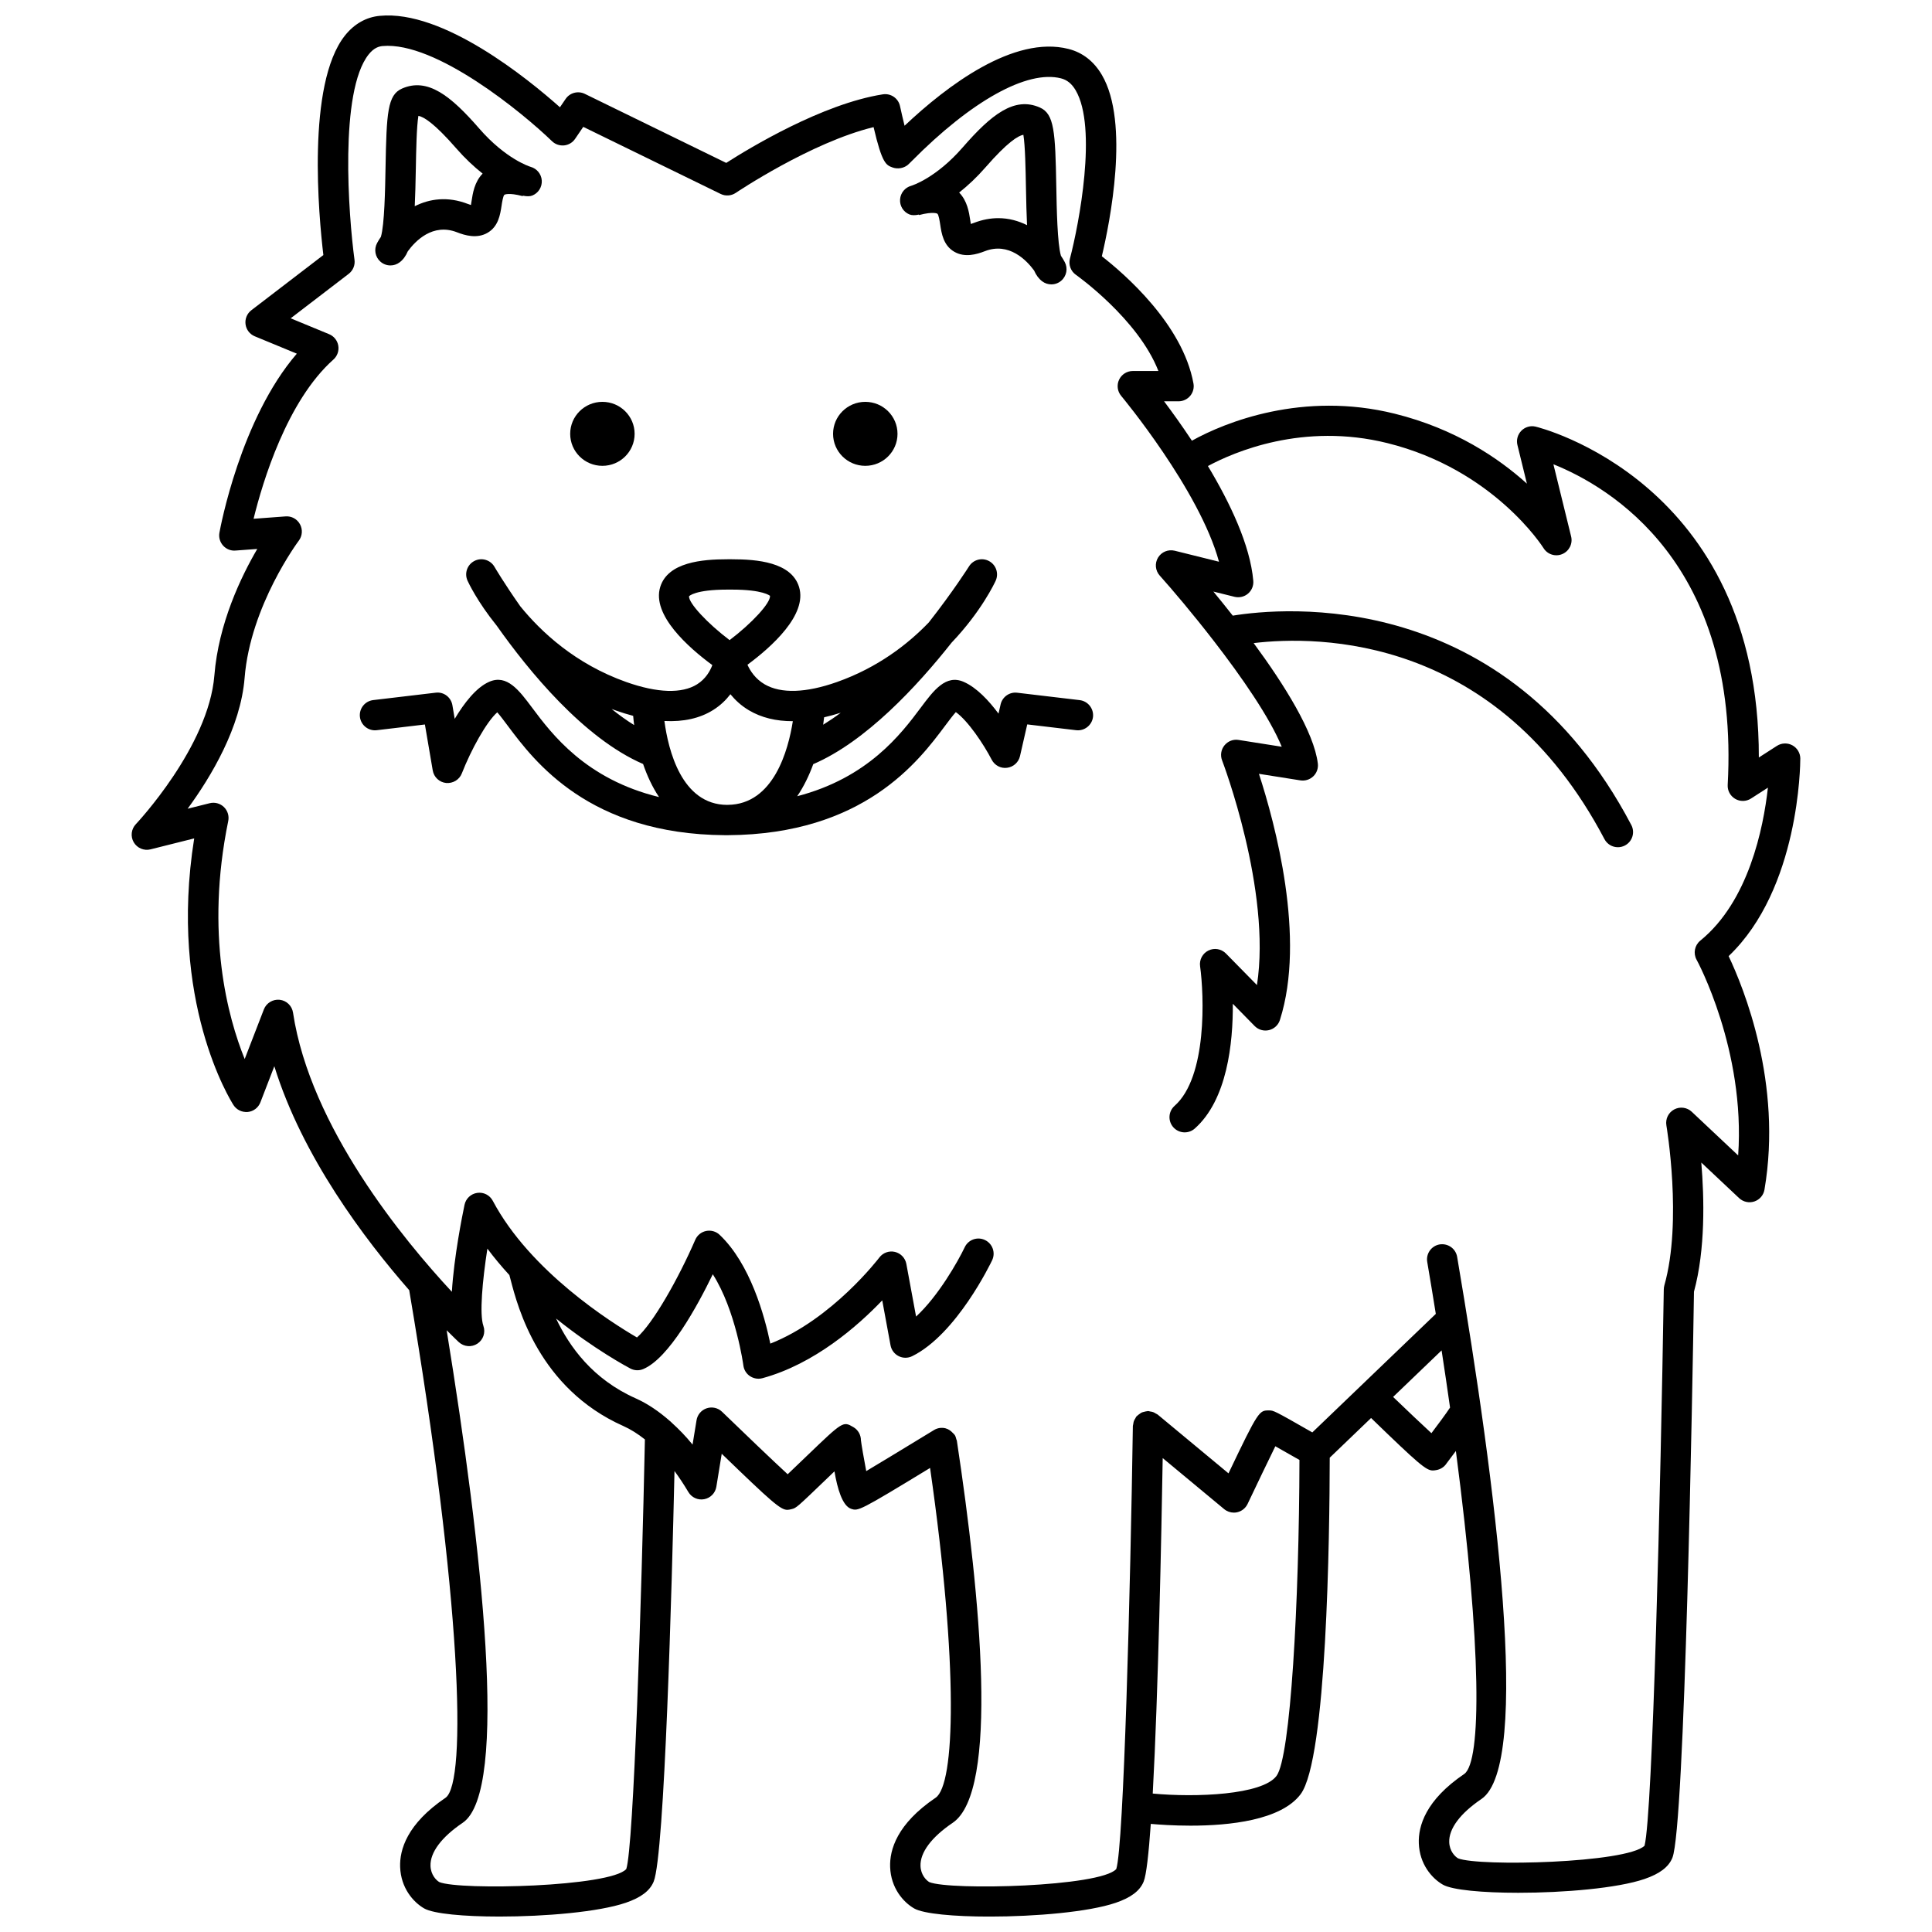 <?xml version="1.0" encoding="UTF-8"?>
<!-- Uploaded to: SVG Repo, www.svgrepo.com, Generator: SVG Repo Mixer Tools -->
<svg width="800px" height="800px" version="1.1" viewBox="144 144 512 512" xmlns="http://www.w3.org/2000/svg">
 <defs>
  <clipPath id="a">
   <path d="m178 148.09h444v503.81h-444z"/>
  </clipPath>
 </defs>
 <path d="m430.12 329.54-16.555-1.961c-2.023-0.254-3.938 1.094-4.394 3.098l-0.555 2.438c-2.562-3.445-5.797-6.918-9.234-8.418-4.711-2.062-7.949 2.258-11.367 6.836-5.219 6.981-13.965 18.59-32.746 23.473 1.777-2.617 3.168-5.527 4.254-8.5 13.922-5.977 27.5-20.609 36.664-32.203 7.906-8.293 11.426-15.852 11.68-16.41 0.871-1.926 0.109-4.195-1.758-5.203-1.871-1.008-4.184-0.387-5.305 1.398-0.098 0.156-4.25 6.699-10.664 14.863-5.559 5.781-13.527 11.965-24.332 15.789-8.215 2.906-14.828 3.117-19.141 0.625-2.512-1.461-3.863-3.59-4.582-5.203 6.289-4.648 15.957-13.223 13.672-20.613-2.035-6.578-11.129-7.336-17.793-7.336h-1.207c-6.664 0-15.754 0.762-17.789 7.336-2.301 7.445 7.527 16.09 13.809 20.711-0.59 1.555-1.746 3.637-4.019 5.074-4.027 2.535-10.527 2.332-18.793-0.59-13.508-4.785-22.613-13.324-28.105-20.102-4.199-5.981-6.754-10.309-6.824-10.438-1.082-1.848-3.418-2.531-5.32-1.543-1.902 0.98-2.699 3.281-1.812 5.231 0.203 0.453 2.582 5.559 7.734 11.922 8.465 11.996 23.066 29.852 38.789 36.656 1.051 3.074 2.434 6.082 4.227 8.762-19.41-4.738-28.352-16.609-33.656-23.707-3.422-4.578-6.66-8.91-11.367-6.836-3.418 1.492-6.594 5.578-9.129 9.816l-0.613-3.617c-0.363-2.109-2.297-3.598-4.438-3.316l-16.551 1.961c-2.203 0.262-3.777 2.262-3.516 4.465 0.262 2.203 2.273 3.785 4.465 3.516l12.754-1.516 2.078 12.18c0.305 1.781 1.758 3.141 3.555 3.324 1.797 0.152 3.496-0.855 4.152-2.535 2.477-6.336 6.559-13.699 9.391-16.191 0.785 0.883 1.859 2.328 2.781 3.559 6.996 9.359 21.508 28.773 57.578 29h0.125 0.496 0.125c36.07-0.227 50.59-19.641 57.582-29 0.941-1.258 2.051-2.746 2.84-3.617 3.238 2.32 7.363 8.484 9.508 12.621 0.781 1.496 2.41 2.371 4.082 2.133 1.676-0.215 3.035-1.445 3.414-3.09l1.918-8.406 12.965 1.539c2.184 0.266 4.199-1.316 4.465-3.516 0.242-2.195-1.332-4.191-3.535-4.457zm-63.312 3.344c-1.539 1.16-3.094 2.203-4.656 3.172 0.102-0.676 0.176-1.324 0.246-1.965 1.438-0.332 2.894-0.719 4.41-1.207zm-40.203-30.871c0.012-0.016 1.535-1.762 10.148-1.762h1.207c8.344 0 10.039 1.637 10.098 1.637 0.195 1.883-4.836 7.309-10.707 11.75-5.871-4.434-10.91-9.855-10.746-11.625zm6.43 30.121c1.922-1.211 3.387-2.664 4.531-4.156 1.25 1.527 2.824 3.019 4.894 4.25 3.309 1.965 7.215 2.91 11.648 2.894-1.191 7.594-5.062 22.062-17.23 22.172-0.066 0-0.129 0.008-0.191 0.008-12.062-0.051-15.594-14.555-16.613-22.23 5.051 0.258 9.406-0.691 12.961-2.938zm-26.949-0.246c0.395 0.148 0.789 0.289 1.191 0.43 1.555 0.551 3.051 1 4.519 1.391 0.062 0.793 0.152 1.609 0.262 2.449-2.023-1.262-4.019-2.688-5.973-4.269z"/>
 <path d="m312.18 258.97c0 4.684-3.82 8.48-8.535 8.48-4.719 0-8.539-3.797-8.539-8.48 0-4.68 3.82-8.477 8.539-8.477 4.715 0 8.535 3.797 8.535 8.477"/>
 <path d="m381.85 258.97c0 4.684-3.824 8.48-8.539 8.48s-8.539-3.797-8.539-8.48c0-4.68 3.824-8.477 8.539-8.477s8.539 3.797 8.539 8.477"/>
 <path d="m384.99 200.82c0.625 0.262 1.488 0.273 2.535 0.047l0.031 0.125c3.82-1.004 4.828-0.375 4.844-0.367 0.363 0.238 0.637 2.055 0.77 2.93 0.352 2.316 0.832 5.492 3.727 7.164 2.781 1.613 5.945 0.691 8.07-0.141 6.414-2.504 11.086 2.406 13.074 5.102 0.551 1.262 1.254 2.195 2.156 2.875 0.719 0.543 1.57 0.809 2.422 0.809 0.938 0 1.875-0.324 2.625-0.977 1.434-1.234 1.812-3.301 0.91-4.961-0.281-0.523-0.613-1.074-0.996-1.641-0.957-3.254-1.125-12.566-1.23-18.348-0.262-14.566-0.527-19.25-4.352-20.945-6.773-2.984-12.863 1.84-20.492 10.613-7.023 8.062-13.328 10.047-13.598 10.129-1.645 0.449-2.844 1.898-2.957 3.602-0.129 1.719 0.863 3.324 2.461 3.984zm20.152-12.445c5.918-6.797 8.699-8.41 10.062-8.656 0.48 2.852 0.598 9.34 0.68 13.855 0.074 3.894 0.152 7.234 0.289 10.094-2.262-1.133-4.824-1.855-7.621-1.855-2.043 0-4.219 0.387-6.504 1.273-0.297 0.117-0.551 0.203-0.766 0.27-0.059-0.34-0.117-0.707-0.16-1.004-0.316-2.098-0.773-5.109-2.938-7.324 2.348-1.859 4.738-4.106 6.957-6.652z"/>
 <path d="m247.47 214.34c0.848 0 1.699-0.266 2.422-0.809 0.918-0.691 1.625-1.641 2.18-2.934 1.98-2.715 6.602-7.555 13.047-5.035 2.129 0.832 5.285 1.754 8.07 0.141 2.894-1.672 3.371-4.848 3.727-7.164 0.133-0.875 0.406-2.695 0.77-2.93 0.012-0.004 1.016-0.637 4.844 0.367l0.031-0.125c1.051 0.227 1.914 0.219 2.535-0.047 1.598-0.66 2.594-2.262 2.477-3.984-0.117-1.711-1.32-3.16-2.965-3.609-0.309-0.094-6.598-2.09-13.59-10.129-7.629-8.773-13.723-13.586-20.492-10.609-3.824 1.691-4.09 6.379-4.356 20.949-0.105 5.781-0.273 15.098-1.23 18.344-0.391 0.562-0.719 1.113-1 1.633-0.906 1.664-0.527 3.734 0.906 4.965 0.75 0.652 1.688 0.977 2.625 0.977zm6.731-25.781c0.086-4.519 0.195-11.012 0.68-13.859 1.367 0.25 4.144 1.855 10.062 8.652 2.215 2.547 4.606 4.793 6.957 6.656-2.168 2.215-2.621 5.227-2.938 7.324-0.043 0.297-0.102 0.664-0.16 1.004-0.215-0.066-0.465-0.152-0.766-0.27-5.414-2.109-10.211-1.383-14.125 0.582 0.137-2.856 0.219-6.195 0.289-10.09z"/>
 <g clip-path="url(#a)">
  <path d="m621.1 345.05c0-1.473-0.805-2.82-2.094-3.531-1.293-0.703-2.867-0.652-4.102 0.145l-4.793 3.082c0.113-73.262-58.559-87.551-59.176-87.688-1.355-0.324-2.781 0.102-3.762 1.098-0.977 0.992-1.371 2.426-1.039 3.773l2.512 10.242c-7.551-6.816-19.059-14.574-35.027-18.535-24.324-6.043-44.953 2.25-53.75 7.156-2.668-4.027-5.254-7.613-7.375-10.441h3.832c1.191 0 2.324-0.531 3.086-1.441 0.766-0.914 1.086-2.117 0.867-3.293-2.859-15.723-18.383-29.109-24.281-33.699 2.106-8.895 7.465-35.383 0.008-48.066-2.121-3.609-5.098-5.926-8.832-6.879-14.504-3.688-32.203 9.734-43.453 20.348-0.414-1.664-0.844-3.508-1.207-5.191-0.445-2.086-2.441-3.457-4.551-3.129-16.02 2.516-35.332 14.215-41.504 18.172l-37.477-18.301c-1.797-0.871-3.961-0.305-5.09 1.352l-1.5 2.203c-8.574-7.621-30.988-25.871-47.762-24.227-3.586 0.332-6.773 2.144-9.223 5.231-10.227 12.883-6.918 48.039-5.711 58.16l-19.086 14.625c-1.141 0.875-1.73 2.293-1.539 3.719 0.184 1.422 1.121 2.641 2.449 3.188l11.141 4.602c-14.945 17.34-20.27 46.129-20.512 47.457-0.223 1.223 0.141 2.477 0.973 3.406 0.832 0.922 2.035 1.426 3.285 1.316l5.773-0.426c-4.316 7.375-10.27 19.773-11.367 33.508-1.512 18.922-20.617 39.223-20.812 39.43-1.23 1.293-1.461 3.254-0.559 4.797 0.906 1.543 2.707 2.309 4.449 1.875l11.574-2.902c-6.879 43.172 9.68 69.523 10.418 70.676 0.82 1.27 2.262 1.945 3.785 1.824 1.508-0.152 2.797-1.141 3.34-2.551l3.695-9.57c7.402 23.941 23.941 45.863 35.742 59.344 13.859 81.875 15.336 130.39 9.656 134.5-10.262 6.938-12.227 13.824-12.059 18.387 0.195 5.488 3.426 9.262 6.375 10.961 2.484 1.422 10.566 2.152 19.941 2.152 12.094 0 26.336-1.207 33.496-3.664 4.035-1.387 6.379-3.168 7.379-5.609 2.906-7.113 4.828-78.613 5.516-108.8 1.25 1.703 2.477 3.547 3.672 5.562 0.859 1.457 2.531 2.223 4.203 1.906 1.664-0.312 2.949-1.633 3.219-3.305l1.422-8.738c13.215 12.777 15.578 14.863 17.387 14.863 0.363 0 0.699-0.086 1.102-0.184 1.289-0.316 1.289-0.316 9.57-8.273 0.574-0.551 1.191-1.141 1.816-1.746 0.762 4.523 2.098 9.164 4.41 9.926 1.883 0.629 2.074 0.664 20.93-10.828 7.59 52.875 6.594 83.934 1.473 87.395-10.262 6.938-12.227 13.828-12.055 18.391 0.195 5.488 3.426 9.258 6.375 10.957 2.481 1.422 10.566 2.152 19.941 2.152 12.09 0 26.332-1.207 33.488-3.664 4.039-1.383 6.383-3.164 7.379-5.609 0.707-1.734 1.336-7.359 1.891-15.293 2.055 0.184 5.93 0.469 10.539 0.469 10.199 0 23.926-1.395 29.156-8.32 6.965-9.234 7.691-68.488 7.727-89.195l10.957-10.516c12.555 12.16 14.586 13.906 16.363 13.906 0.305 0 0.598-0.051 0.941-0.109 1.133-0.191 2.137-0.867 2.746-1.832 0.203-0.293 0.734-0.984 1.422-1.895 0.348-0.453 0.668-0.883 1-1.332 6.887 52.461 6.789 82.285 2.238 85.582-10.266 6.941-12.227 13.832-12.059 18.395 0.199 5.488 3.426 9.258 6.375 10.953 2.481 1.422 10.574 2.152 19.965 2.152 12.086 0 26.312-1.203 33.465-3.652 4.039-1.387 6.391-3.168 7.391-5.613 3.309-8.094 5.336-125.33 5.723-150.03 3.043-11.191 2.731-24.824 1.941-34.223l10.027 9.43c1.082 1.008 2.625 1.355 4.031 0.883 1.406-0.469 2.438-1.676 2.684-3.137 4.805-28.203-5.516-53.488-9.5-61.883 18.766-17.852 18.992-50.863 18.992-52.316zm-360.66 297.73c-0.836-0.477-2.262-1.922-2.352-4.277-0.129-3.574 2.898-7.633 8.527-11.441 12.398-8.383 5.109-72.863-4.246-130.53 1.75 1.754 2.941 2.883 3.207 3.133 1.355 1.258 3.394 1.438 4.941 0.418 1.547-1.012 2.203-2.949 1.59-4.695-1.082-3.066-0.262-11.977 1.055-20.488 1.828 2.457 3.789 4.789 5.824 7 0.102 0.348 0.211 0.77 0.352 1.316 1.848 7.106 7.477 28.73 29.836 38.688 1.953 0.871 3.863 2.082 5.731 3.562-0.867 41.797-2.981 108.13-4.938 113.85-4.227 4.715-43.941 5.707-49.527 3.465zm221.84-28.133c-3.785 5.016-21.312 5.742-32.793 4.664 1.461-26.668 2.301-68.695 2.641-88.902l16.293 13.527c0.727 0.602 1.641 0.926 2.57 0.926 0.289 0 0.578-0.031 0.863-0.094 1.211-0.266 2.231-1.082 2.766-2.199 2.641-5.559 5.555-11.625 7.356-15.293 1.785 1.004 4.082 2.309 6.394 3.629-0.086 37.719-2.344 78.781-6.09 83.742zm41.062-90.84c-2.5-2.297-6.312-5.91-10.156-9.605l12.852-12.332c0.805 5.227 1.547 10.266 2.238 15.152-1.094 1.676-3.398 4.75-4.934 6.785zm81.289-73.605-12.301-11.574c-1.258-1.184-3.133-1.426-4.66-0.609-1.523 0.82-2.352 2.519-2.059 4.227 0.043 0.254 4.281 25.367-0.539 42.387-0.094 0.336-0.148 0.742-0.152 1.09-0.836 52.926-2.945 139.06-5.102 147.42-4.816 4.609-43.859 5.562-49.41 3.34-0.832-0.477-2.262-1.918-2.348-4.273-0.129-3.578 2.898-7.637 8.527-11.449 13.348-9.016 3.871-83.117-6.43-143.69-0.375-2.184-2.434-3.633-4.637-3.289-2.188 0.375-3.664 2.449-3.289 4.641 0.801 4.707 1.555 9.285 2.273 13.77l-20.012 19.207-12.715 12.203c-10.184-5.828-10.273-5.828-11.492-5.828-2.57 0-2.769 0-10.719 16.68l-18.77-15.582c-0.141-0.117-0.309-0.152-0.461-0.25-0.234-0.148-0.461-0.293-0.727-0.391s-0.535-0.137-0.812-0.176c-0.176-0.023-0.328-0.109-0.512-0.113h-0.059c-0.062 0-0.117 0.031-0.18 0.035-0.273 0.012-0.527 0.094-0.793 0.156-0.246 0.062-0.496 0.105-0.719 0.215-0.211 0.098-0.387 0.25-0.574 0.387-0.238 0.168-0.469 0.324-0.668 0.539-0.043 0.051-0.109 0.074-0.152 0.125-0.117 0.141-0.152 0.309-0.246 0.457-0.152 0.238-0.297 0.469-0.398 0.738-0.098 0.262-0.133 0.52-0.168 0.789-0.02 0.18-0.102 0.34-0.105 0.523-0.625 42.234-2.422 111.54-4.402 117.41-4.234 4.719-43.934 5.711-49.527 3.469-0.832-0.477-2.262-1.918-2.348-4.273-0.129-3.578 2.898-7.637 8.527-11.445 12.312-8.32 7.402-59.652 1.109-101.25v-0.004-0.004c-0.023-0.148-0.113-0.266-0.148-0.41-0.098-0.371-0.184-0.738-0.395-1.082 0-0.004-0.004-0.004-0.004-0.004-0.141-0.227-0.355-0.383-0.531-0.574-0.527-0.57-1.152-1.012-1.875-1.203-0.016-0.004-0.027-0.016-0.039-0.02-1.008-0.258-2.113-0.125-3.074 0.461 0 0-0.004 0-0.004 0.004s-0.004 0-0.004 0.004c-9.27 5.656-14.742 8.957-17.945 10.871-0.617-3.258-1.293-7.129-1.406-8.184-0.004-1.406-0.746-2.75-2.004-3.473-2.731-1.594-2.727-1.594-12.375 7.672-1.605 1.543-3.547 3.41-5.035 4.82-3.902-3.59-11.734-11.086-17.387-16.559-1.078-1.047-2.644-1.395-4.059-0.926-1.422 0.469-2.465 1.691-2.703 3.172l-1.055 6.453c-1.781-2.211-3.641-4.102-5.543-5.824-0.148-0.172-0.32-0.309-0.5-0.457-2.891-2.535-5.898-4.578-9.043-5.981-11.328-5.047-17.527-13.621-21.078-21.145 10.082 8.137 19 12.887 19.672 13.242 1.07 0.566 2.32 0.617 3.426 0.148 6.785-2.844 14.328-16.656 18.43-25.125 6.121 9.613 8.086 24.02 8.105 24.191 0.152 1.148 0.793 2.184 1.762 2.82 0.668 0.441 1.441 0.676 2.227 0.676 0.355 0 0.707-0.047 1.059-0.141 13.812-3.769 25.289-13.859 31.75-20.625l2.199 11.914c0.23 1.238 1.023 2.297 2.152 2.863 1.121 0.57 2.449 0.57 3.578 0.016 11.754-5.785 20.82-24.633 21.199-25.43 0.953-2.008 0.102-4.402-1.906-5.356-2.012-0.965-4.406-0.102-5.359 1.902-1.805 3.785-6.984 12.93-12.895 18.383l-2.578-13.953c-0.289-1.566-1.48-2.812-3.031-3.184-1.555-0.367-3.176 0.223-4.133 1.496-0.133 0.176-12.465 16.348-28.883 22.812-1.508-7.293-5.297-21.141-13.441-28.84-0.953-0.906-2.289-1.27-3.57-1.016-1.281 0.262-2.359 1.133-2.883 2.34-4.481 10.336-11.223 22.215-15.445 25.883-6.644-3.863-28.281-17.469-38.215-36.219-0.793-1.5-2.434-2.344-4.113-2.098-1.676 0.238-3.023 1.496-3.371 3.152-0.613 2.926-2.789 13.762-3.359 23.059-12.609-13.547-37.527-43.625-42.094-73.984-0.27-1.805-1.719-3.199-3.535-3.402-1.793-0.188-3.535 0.848-4.188 2.547l-5.086 13.156c-4.457-11.023-10.5-33.125-4.359-63.078 0.277-1.355-0.16-2.758-1.156-3.715-1.008-0.961-2.43-1.344-3.769-1l-5.836 1.461c6.238-8.516 14.055-21.582 15.102-34.699 1.531-19.148 14.227-36.164 14.355-36.332 0.949-1.258 1.078-2.961 0.32-4.352-0.754-1.387-2.234-2.215-3.828-2.086l-8.473 0.629c2.41-9.809 8.855-31.242 21.16-42.199 1.031-0.922 1.52-2.309 1.289-3.676-0.23-1.367-1.148-2.516-2.43-3.043l-10.188-4.207 15.379-11.785c1.145-0.879 1.734-2.305 1.535-3.734-1.602-11.805-4.047-44.586 3.75-54.406 1.441-1.816 2.789-2.137 3.68-2.227 14.113-1.258 37.215 17.754 44.914 25.219 0.852 0.824 2.012 1.219 3.207 1.113 1.18-0.121 2.246-0.754 2.914-1.742l2.16-3.172 36.402 17.773c1.285 0.633 2.82 0.527 4.016-0.281 0.215-0.141 19.934-13.395 36.52-17.422 2.269 9.699 3.316 10.074 5.062 10.703 1.309 0.461 2.875 0.211 3.969-0.66 0.102-0.086 0.457-0.41 1.012-0.973 15.879-16.047 30.676-24.281 39.625-21.996 1.625 0.418 2.859 1.422 3.883 3.164 5.797 9.852 0.875 35.527-1.508 44.59-0.43 1.629 0.203 3.352 1.582 4.316 0.18 0.129 16.473 11.672 21.855 25.484h-6.785c-1.559 0-2.984 0.906-3.641 2.32-0.66 1.414-0.441 3.082 0.562 4.277 0.23 0.273 20.77 24.98 25.922 43.949l-11.742-2.918c-1.719-0.414-3.504 0.316-4.414 1.828-0.914 1.512-0.73 3.438 0.445 4.754 3.375 3.769 8.832 10.203 14.395 17.406 0.008 0.008 0.012 0.016 0.02 0.023 7.266 9.402 14.703 20.113 17.926 27.938l-11.43-1.801c-1.422-0.242-2.852 0.324-3.754 1.441-0.906 1.113-1.141 2.629-0.625 3.973 0.145 0.375 13.129 34.48 9.238 59.547l-8.219-8.367c-1.215-1.234-3.082-1.559-4.644-0.789-1.555 0.766-2.445 2.441-2.207 4.156 1.066 7.691 1.926 29.324-6.754 37.004-1.664 1.473-1.816 4.012-0.34 5.676 1.473 1.66 4.012 1.816 5.676 0.348 8.605-7.621 10.164-22.672 10.09-33.074l5.785 5.894c0.988 1 2.43 1.422 3.801 1.09 1.371-0.324 2.473-1.348 2.898-2.688 6.934-21.711-1.277-52.062-5.559-65.234l10.988 1.738c1.25 0.191 2.512-0.211 3.422-1.082 0.91-0.879 1.352-2.125 1.199-3.379-1.016-8.332-8.871-20.867-17.008-31.922 17.086-2.031 64.484-2.188 92.965 51.949 0.719 1.367 2.113 2.148 3.562 2.148 0.633 0 1.27-0.148 1.867-0.461 1.965-1.031 2.723-3.461 1.688-5.43-33.312-63.324-92.512-57.621-105.62-55.48-1.797-2.289-3.543-4.449-5.137-6.383l5.602 1.391c1.262 0.305 2.598 0 3.582-0.848 0.984-0.84 1.508-2.109 1.391-3.406-0.824-9.449-6.16-20.641-12.023-30.398 6.898-3.711 25.199-11.637 47.57-6.078 28.215 7.004 41.227 27.602 41.352 27.797 1.031 1.695 3.152 2.387 4.977 1.613 1.828-0.762 2.832-2.746 2.356-4.668l-4.695-19.133c14.875 5.969 49.43 26.23 46.188 84.973-0.086 1.508 0.684 2.93 1.988 3.695 1.301 0.762 2.926 0.73 4.195-0.09l4.477-2.879c-1.203 10.766-5.125 30.145-17.918 40.539-1.508 1.23-1.926 3.356-0.984 5.062 0.16 0.266 12.965 23.938 11.016 51.859z"/>
 </g>
</svg>